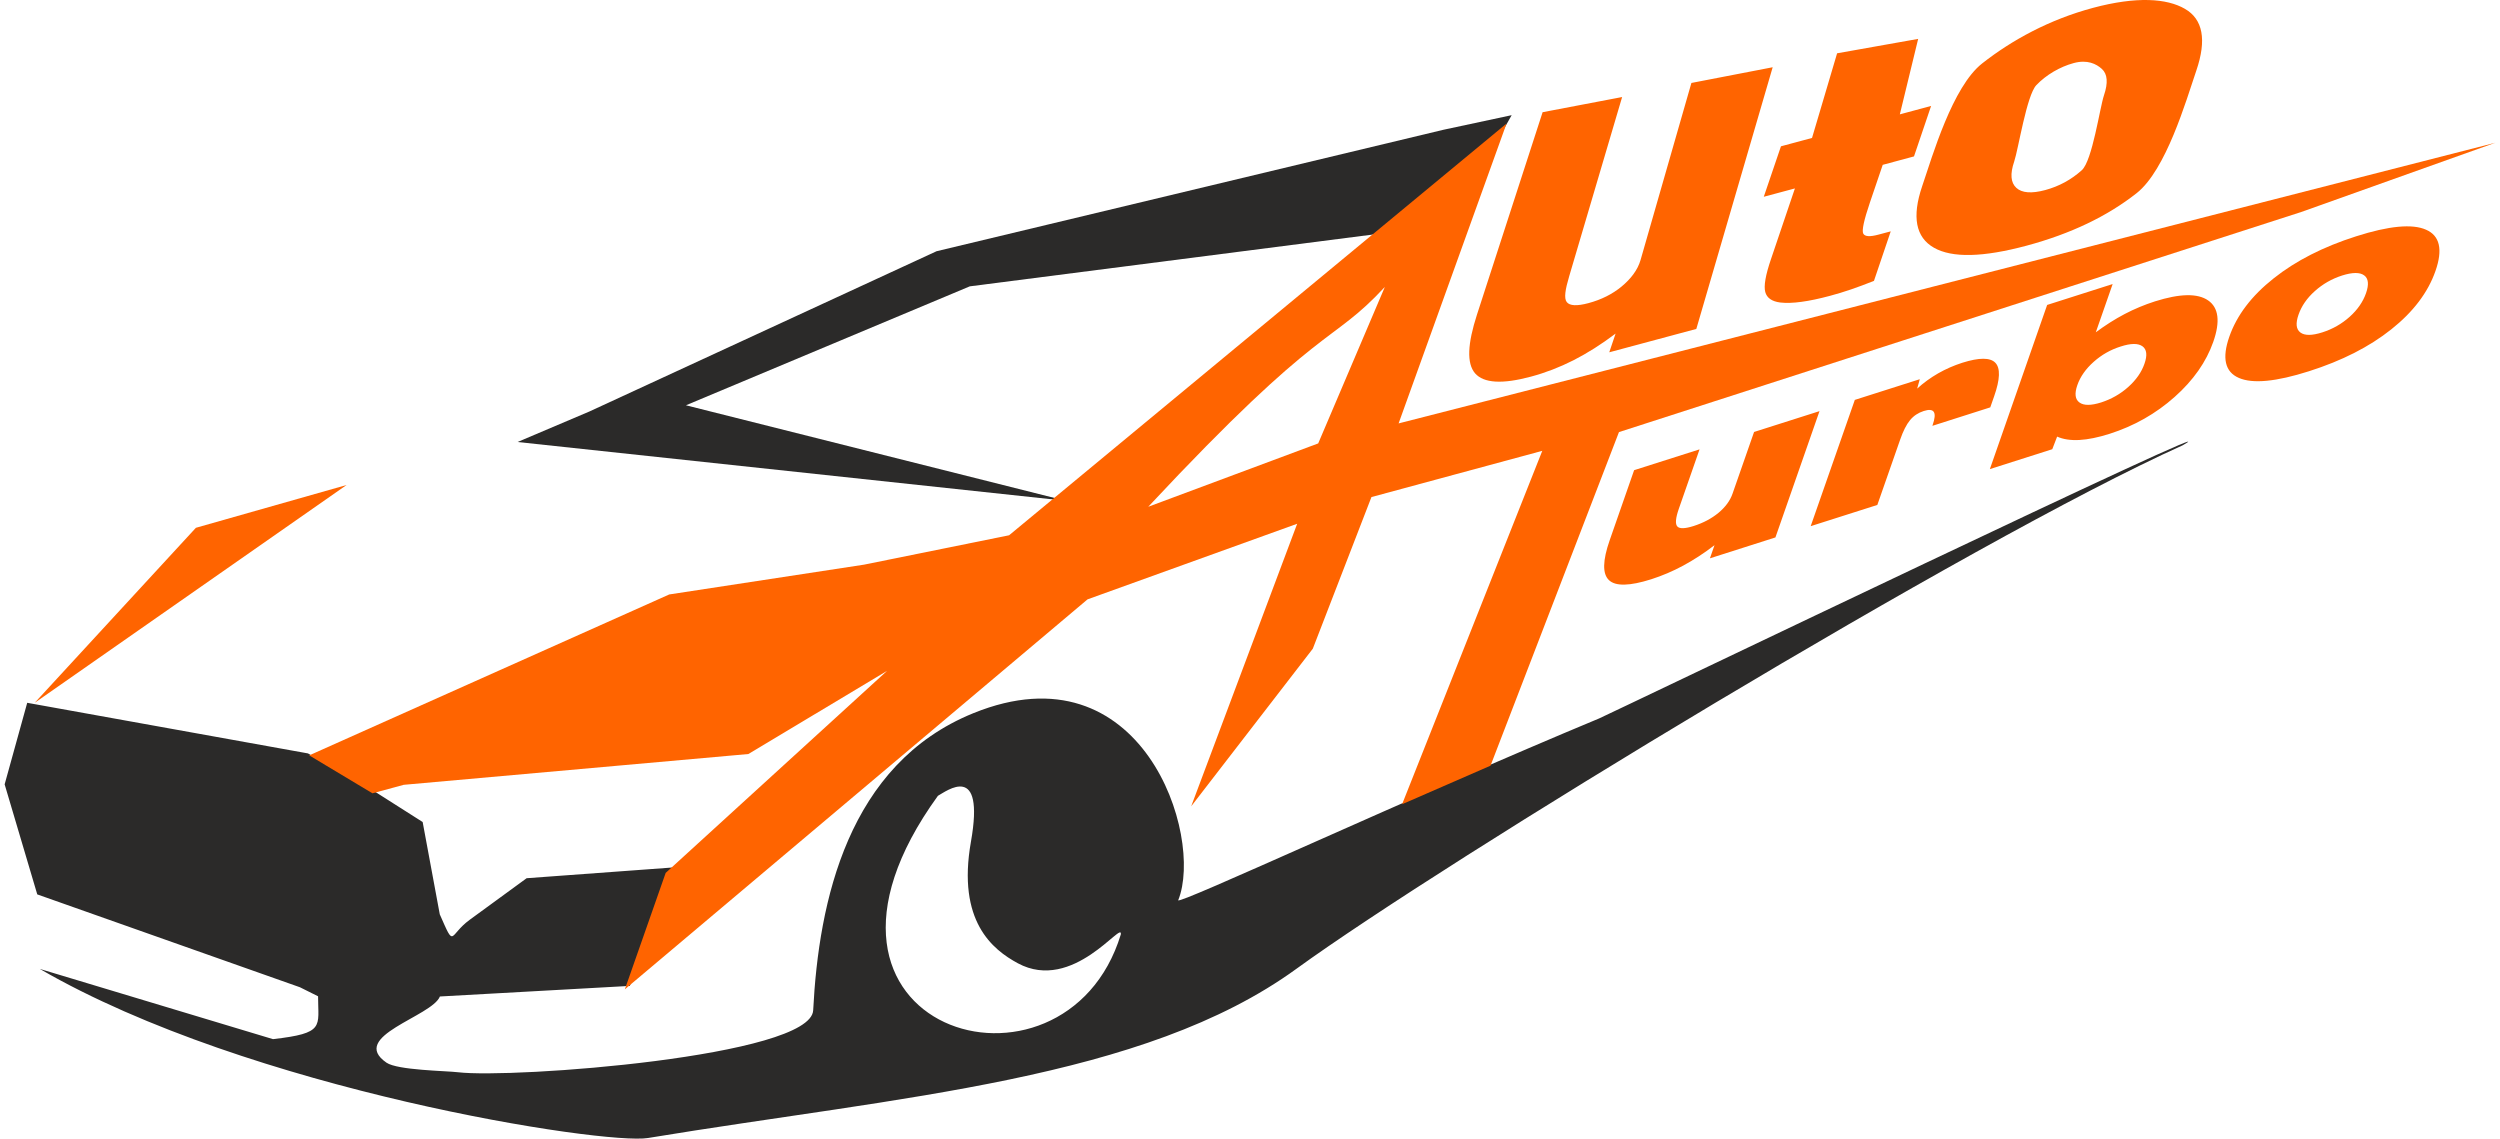 <?xml version="1.0" encoding="UTF-8"?>
<!DOCTYPE svg PUBLIC "-//W3C//DTD SVG 1.1//EN" "http://www.w3.org/Graphics/SVG/1.1/DTD/svg11.dtd">
<!-- Creator: CorelDRAW -->
<svg xmlns="http://www.w3.org/2000/svg" xml:space="preserve" width="101px" height="46px" version="1.1" style="shape-rendering:geometricPrecision; text-rendering:geometricPrecision; image-rendering:optimizeQuality; fill-rule:evenodd; clip-rule:evenodd"
viewBox="0 0 36.96 16.896"
 xmlns:xlink="http://www.w3.org/1999/xlink"
 xmlns:xodm="http://www.corel.com/coreldraw/odm/2003">
 <defs>
  <style type="text/css">
   <![CDATA[
    .fil0 {fill:#2B2A29}
    .fil1 {fill:#FF6400}
    .fil3 {fill:#FF6400;fill-rule:nonzero}
    .fil2 {fill:#FF6400;fill-rule:nonzero}
   ]]>
  </style>
 </defs>
 <g id="Layer_x0020_1">
  <polygon class="fil0" points="8.678,6.106 13.829,3.728 21.349,1.926 22.363,1.709 21.448,3.333 14.322,4.249 10.11,6.014 15.745,7.431 15.745,7.431 7.611,6.559 "/>
  <path class="fil0" d="M0.522 14.378l3.46 1.042c0.776,-0.089 0.669,-0.183 0.669,-0.636l-0.269 -0.134 -3.898 -1.378 -0.484 -1.633 0.335 -1.21 4.166 0.751 1.021 0.585 0.681 0.433 0.254 1.37c0.23,0.521 0.126,0.314 0.444,0.081l0.845 -0.617 2.165 -0.159 -0.634 1.757 -2.818 0.157c-0.12,0.299 -1.36,0.591 -0.793,0.982 0.164,0.113 0.886,0.121 1.059,0.142 0.804,0.097 5.239,-0.232 5.273,-0.919 0.082,-1.617 0.515,-3.653 2.377,-4.409 2.506,-1.017 3.424,1.82 3.04,2.775 -0.035,0.088 3.46,-1.538 6.246,-2.697 0.26,-0.117 9.698,-4.646 8.661,-4.054 -3.143,1.417 -10.971,6.185 -13.153,7.769 -2.273,1.651 -5.869,1.892 -9.623,2.511 -0.64,0.106 -5.907,-0.702 -9.024,-2.509zm13.327 -2.569c-2.532,3.497 1.884,4.775 2.714,2.057 0.034,-0.223 -0.706,0.871 -1.528,0.428 -0.373,-0.202 -0.905,-0.621 -0.696,-1.804 0.211,-1.195 -0.363,-0.75 -0.49,-0.681z"/>
  <polygon class="fil1" points="5.074,7.197 2.838,7.832 0.446,10.429 "/>
  <path class="fil2" d="M23.905 4.95c-0.21,0.159 -0.418,0.29 -0.623,0.395 -0.207,0.105 -0.417,0.186 -0.633,0.244 -0.424,0.114 -0.7,0.098 -0.829,-0.049 -0.127,-0.148 -0.112,-0.438 0.028,-0.871l0.974 -3.004 1.18 -0.225 -0.785 2.658c-0.059,0.198 -0.08,0.327 -0.037,0.384 0.044,0.057 0.152,0.062 0.323,0.016 0.19,-0.051 0.354,-0.133 0.491,-0.246 0.137,-0.114 0.238,-0.244 0.281,-0.392l0.755 -2.629 1.206 -0.233 -1.133 3.883 -1.292 0.347 0.094 -0.278zm3.834 -0.782c-0.119,0.047 -0.232,0.09 -0.341,0.127 -0.109,0.037 -0.213,0.069 -0.312,0.095 -0.161,0.043 -0.301,0.073 -0.423,0.089 -0.122,0.017 -0.227,0.02 -0.315,0.01 -0.125,-0.016 -0.199,-0.069 -0.222,-0.156 -0.024,-0.089 0.004,-0.251 0.085,-0.488l0.355 -1.049 -0.462 0.124 0.255 -0.749 0.461 -0.124 0.372 -1.256 1.203 -0.214 -0.272 1.12 0.464 -0.125 -0.254 0.749 -0.464 0.125 -0.189 0.556c-0.09,0.265 -0.123,0.419 -0.1,0.464 0.023,0.045 0.098,0.05 0.224,0.016l0.184 -0.049 -0.249 0.735zm2.081 -1.771c-0.063,0.184 -0.052,0.313 0.031,0.39 0.083,0.077 0.227,0.088 0.431,0.033 0.203,-0.055 0.384,-0.153 0.541,-0.294 0.157,-0.142 0.267,-0.927 0.329,-1.111 0.063,-0.185 0.053,-0.316 -0.031,-0.392 -0.083,-0.075 -0.215,-0.142 -0.418,-0.087 -0.204,0.055 -0.409,0.175 -0.554,0.327 -0.144,0.15 -0.267,0.949 -0.329,1.134zm-1.366 0.367c0.154,-0.454 0.451,-1.478 0.891,-1.823 0.439,-0.345 0.995,-0.65 1.643,-0.824 0.65,-0.174 1.097,-0.141 1.365,0.014 0.268,0.154 0.325,0.46 0.17,0.915 -0.154,0.454 -0.45,1.477 -0.887,1.821 -0.437,0.344 -0.98,0.603 -1.63,0.778 -0.648,0.174 -1.107,0.185 -1.377,0.031 -0.271,-0.154 -0.329,-0.458 -0.175,-0.912z"/>
  <path class="fil3" d="M34.079 3.146l-10.124 3.266 -1.906 4.95 -1.312 0.572 2.08 -5.244 -2.535 0.686 -0.87 2.25 -1.805 2.339 1.573 -4.193 -3.111 1.122 -6.866 5.787 0.606 -1.728 3.285 -2.998 -2.058 1.234 -5.115 0.457 -0.463 0.126 -0.939 -0.563 5.343 -2.388 2.89 -0.442 2.153 -0.436 7.382 -6.11 -1.602 4.45 16.275 -4.165 -2.881 1.028zm-14.587 3.434l0.989 -2.322c-0.815,0.879 -0.917,0.486 -3.511,3.262l2.522 -0.94z"/>
  <path class="fil2" d="M25.373 8.09c-0.156,0.12 -0.312,0.221 -0.466,0.304 -0.154,0.083 -0.312,0.15 -0.474,0.202 -0.319,0.101 -0.528,0.106 -0.626,0.013 -0.099,-0.093 -0.095,-0.291 0.011,-0.594l0.362 -1.038 0.971 -0.309 -0.307 0.88c-0.049,0.14 -0.056,0.228 -0.023,0.264 0.033,0.037 0.115,0.034 0.244,-0.007 0.143,-0.046 0.265,-0.111 0.367,-0.195 0.103,-0.086 0.172,-0.18 0.208,-0.283l0.32 -0.917 0.971 -0.309 -0.654 1.874 -0.972 0.31 0.068 -0.195zm1.427 -0.282l0.655 -1.874 0.964 -0.307 -0.039 0.14c0.095,-0.087 0.199,-0.162 0.312,-0.227 0.112,-0.064 0.231,-0.116 0.358,-0.157 0.251,-0.079 0.414,-0.079 0.49,0 0.077,0.08 0.071,0.246 -0.018,0.499l-0.057 0.163 -0.859 0.274 0.004 -0.013c0.033,-0.094 0.039,-0.159 0.017,-0.193 -0.022,-0.034 -0.072,-0.039 -0.149,-0.014 -0.082,0.026 -0.15,0.071 -0.203,0.135 -0.054,0.065 -0.103,0.162 -0.148,0.292l-0.338 0.967 -0.989 0.315zm3.957 -2.093c-0.044,0.126 -0.033,0.212 0.032,0.258 0.065,0.047 0.171,0.046 0.321,-0.001 0.151,-0.049 0.286,-0.125 0.403,-0.23 0.116,-0.104 0.197,-0.219 0.24,-0.344 0.045,-0.127 0.034,-0.213 -0.029,-0.259 -0.065,-0.047 -0.173,-0.046 -0.324,0.003 -0.15,0.047 -0.283,0.123 -0.4,0.227 -0.118,0.105 -0.199,0.22 -0.243,0.346zm-1.298 1.246l0.85 -2.436 0.972 -0.31 -0.25 0.716c0.142,-0.105 0.283,-0.195 0.428,-0.271 0.143,-0.075 0.294,-0.138 0.45,-0.188 0.37,-0.117 0.633,-0.122 0.789,-0.014 0.156,0.108 0.182,0.313 0.076,0.615 -0.104,0.297 -0.295,0.57 -0.574,0.818 -0.279,0.248 -0.6,0.43 -0.963,0.546 -0.17,0.054 -0.32,0.085 -0.45,0.092 -0.13,0.007 -0.24,-0.01 -0.33,-0.05l-0.072 0.187 -0.926 0.295zm4.58 -2.291c-0.045,0.129 -0.036,0.216 0.028,0.264 0.064,0.048 0.172,0.047 0.326,-0.002 0.153,-0.049 0.288,-0.126 0.405,-0.231 0.117,-0.105 0.198,-0.222 0.243,-0.351 0.045,-0.129 0.036,-0.218 -0.028,-0.264 -0.064,-0.047 -0.173,-0.046 -0.326,0.002 -0.153,0.049 -0.288,0.126 -0.405,0.231 -0.117,0.104 -0.198,0.221 -0.243,0.351zm-1.027 0.327c0.111,-0.318 0.33,-0.607 0.659,-0.867 0.327,-0.26 0.735,-0.468 1.222,-0.623 0.488,-0.156 0.835,-0.189 1.039,-0.098 0.204,0.089 0.251,0.294 0.139,0.613 -0.111,0.318 -0.33,0.607 -0.655,0.865 -0.326,0.26 -0.734,0.467 -1.222,0.622 -0.487,0.155 -0.834,0.189 -1.04,0.099 -0.206,-0.089 -0.253,-0.293 -0.142,-0.611z"/>
 </g>
</svg>
